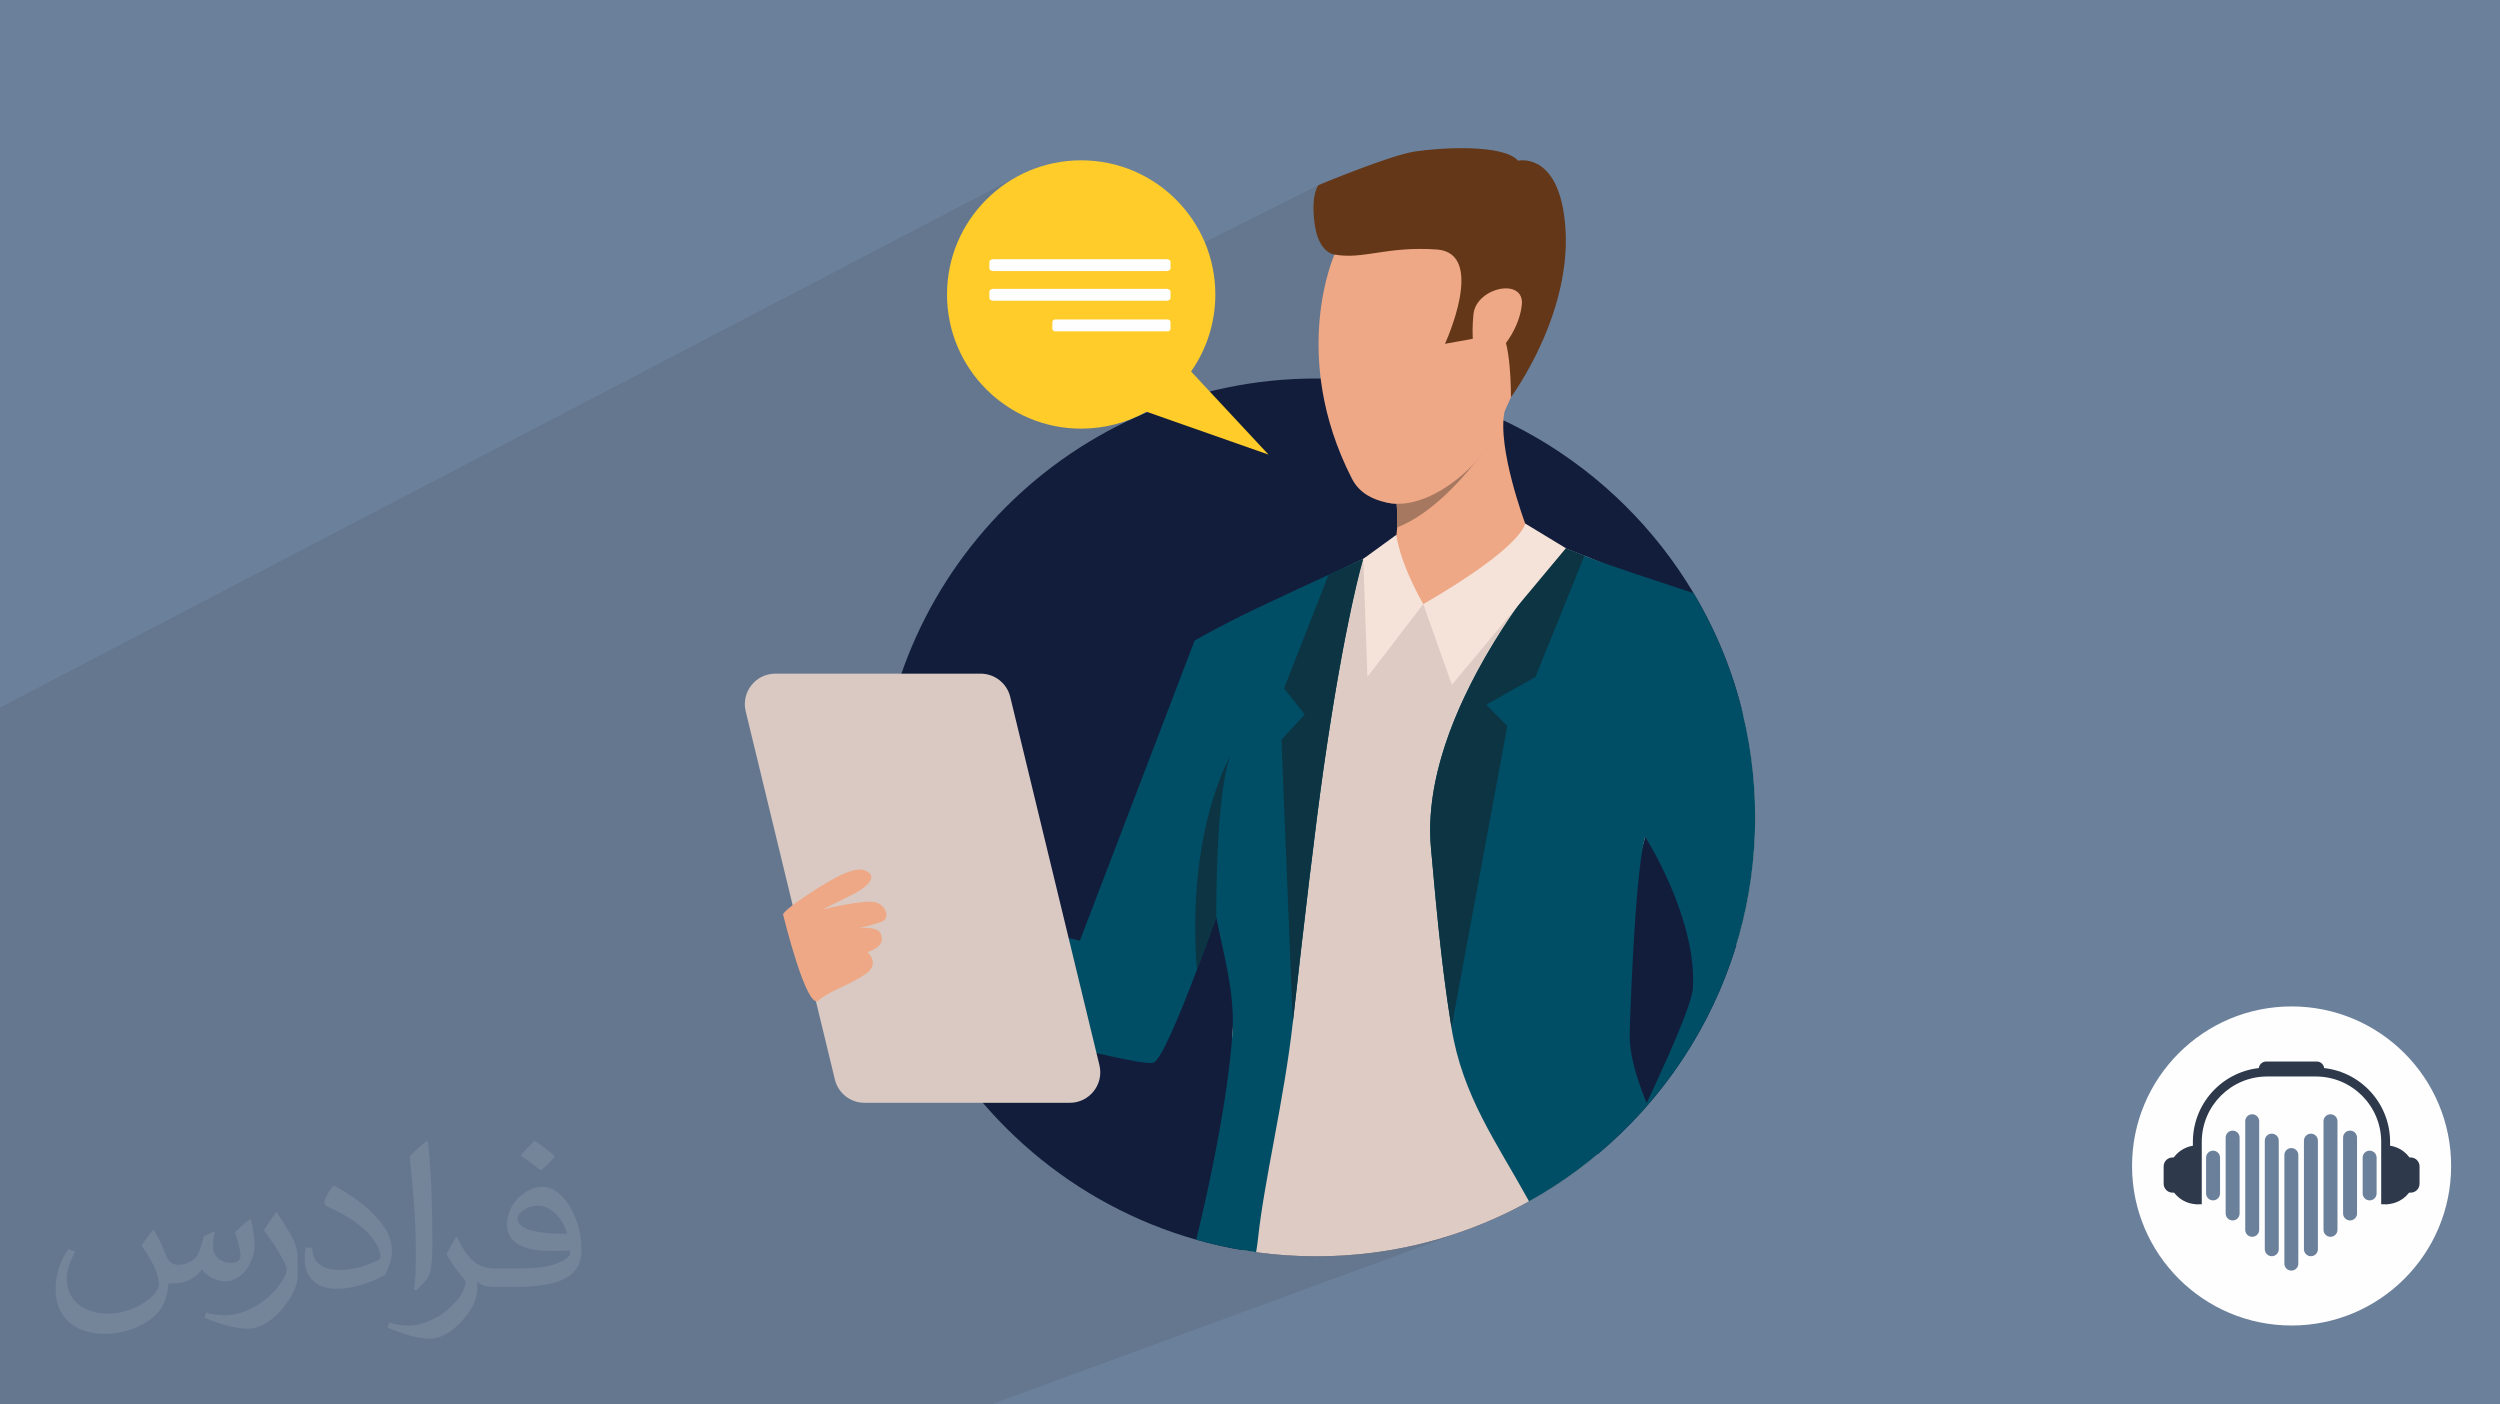 <?xml version="1.0" encoding="UTF-8"?>
<!DOCTYPE svg PUBLIC "-//W3C//DTD SVG 1.1//EN" "http://www.w3.org/Graphics/SVG/1.1/DTD/svg11.dtd">
<!-- Creator: CorelDRAW 2020 (64-Bit) -->
<svg xmlns="http://www.w3.org/2000/svg" xml:space="preserve" width="94.192mm" height="52.917mm" version="1.1" style="shape-rendering:geometricPrecision; text-rendering:geometricPrecision; image-rendering:optimizeQuality; fill-rule:evenodd; clip-rule:evenodd"
viewBox="0 0 9404.92 5283.66"
 xmlns:xlink="http://www.w3.org/1999/xlink"
 xmlns:xodm="http://www.corel.com/coreldraw/odm/2003">
 <defs>
  <style type="text/css">
   <![CDATA[
    .fil0 {fill:#6B809B}
    .fil16 {fill:#FEFEFE}
    .fil15 {fill:#FFCC29}
    .fil11 {fill:#004E66;fill-rule:nonzero}
    .fil12 {fill:#0C3442;fill-rule:nonzero}
    .fil6 {fill:#121D3B;fill-rule:nonzero}
    .fil4 {fill:#2E394C;fill-rule:nonzero}
    .fil10 {fill:#633717;fill-rule:nonzero}
    .fil5 {fill:#6B809B;fill-rule:nonzero}
    .fil9 {fill:#A77860;fill-rule:nonzero}
    .fil14 {fill:#D9C9C2;fill-rule:nonzero}
    .fil7 {fill:#DECBC4;fill-rule:nonzero}
    .fil8 {fill:#EEA886;fill-rule:nonzero}
    .fil13 {fill:#F5E2D9;fill-rule:nonzero}
    .fil3 {fill:#FEFEFE;fill-rule:nonzero}
    .fil1 {fill:#2B2A29;fill-opacity:0.102}
    .fil2 {fill:#FEFEFE;fill-opacity:0.102}
   ]]>
  </style>
 </defs>
 <g id="Layer_x0020_1">
  <polygon class="fil0" points="-0,0 9404.92,0 9404.92,5283.66 -0,5283.66 "/>
  <path class="fil1" d="M-0 3177.81l0 -0.01 0 0.01 0 -0.01 0 -187.53 0 -2.39 0 -57.24 0 -37.83 0 -2.41 0 -228.4 3826.83 -1997.96 -21.13 12.15 -20.48 13.12 -19.79 14.08 -19.06 14.98 -18.31 15.87 -17.53 16.7 -16.7 17.53 -15.87 18.31 -14.99 19.06 -14.07 19.79 -13.13 20.48 -12.15 21.14 -11.14 21.76 -10.1 22.36 -9.04 22.93 -7.94 23.44 -6.8 23.95 -5.63 24.41 -4.44 24.85 -3.21 25.26 -0.35 4.62 163.87 -84.1 2.66 -0.93 2.93 -0.59 3.15 -0.2 650.26 0 0.01 0 -222.38 111.64 -0.01 0 222.38 -111.64 0.01 0 3.14 0.2 2.93 0.59 2.66 0.93 2.3 1.23 561.45 -281.7 -0.33 0.38 -0.92 1.18 -1.4 2.07 -1.77 3.02 -2.04 4.04 -2.19 5.13 -2.23 6.32 -2.17 7.56 -2 8.88 -1.72 10.27 -1.32 11.74 -0.83 13.28 -0.22 14.9 0.5 16.58 1.32 18.35 2.26 20.18 3.3 20.11 4.21 17.66 4.95 15.4 5.55 13.27 6 11.3 6.28 9.5 6.42 7.84 6.39 6.35 6.23 5.01 5.89 3.83 5.41 2.82 4.77 1.96 3.97 1.24 3.04 0.69 1.94 0.3 0.68 0.07 10.13 1.66 10.02 1.26 9.92 0.89 9.87 0.55 9.82 0.23 9.79 -0.06 9.8 -0.33 9.83 -0.58 9.88 -0.8 9.94 -1 10.03 -1.16 10.16 -1.31 10.3 -1.43 10.46 -1.53 10.66 -1.59 10.88 -1.65 11.11 -1.66 11.37 -1.66 11.66 -1.63 11.97 -1.58 12.3 -1.5 12.66 -1.39 13.04 -1.27 13.45 -1.11 13.87 -0.94 14.32 -0.73 14.8 -0.51 15.29 -0.25 15.82 0.02 16.36 0.33 16.92 0.65 17.52 1.01 16.81 2.14 14.88 3.93 13.01 5.63 11.24 7.19 9.58 8.63 8 9.93 6.52 11.14 5.12 12.2 3.81 13.15 2.62 13.98 1.5 14.68 0.48 15.26 -0.45 15.71 -1.29 16.05 -2.03 16.26 -2.69 16.34 -3.24 16.3 -3.69 16.15 -1.44 5.58 125.25 -59.93 -16.1 9.15 -14.73 11.23 -12.82 13.19 -10.35 15.04 -7.36 16.74 -3.81 18.35 -1.29 14.69 -1.01 14.85 -0.69 14.86 -0.32 14.72 0.06 11.14 42.95 -20.39 16.12 -6.23 17.64 -0.66 18.74 6.99 8.95 8 7.79 12.06 6.7 15.5 5.7 18.31 4.77 20.48 3.94 22.02 3.18 22.93 2.5 23.19 1.91 22.84 1.38 21.85 0.96 20.22 0.59 17.96 0.32 15.08 0.13 11.55 0.02 7.39 -0.01 2.61 -609.51 283.26 3.33 6.85 555.77 -258.14 11.71 -3.89 8.78 0.03 5.5 4.31 1.94 8.95 0 1.23 -0.05 1.3 -0.1 1.35 -0.15 1.42 -0.19 1.47 -0.25 1.53 -0.29 1.59 -0.34 1.64 -2.35 13.24 -1.59 14.03 -0.89 14.75 -0.22 15.38 0.39 15.93 0.97 16.41 1.5 16.8 1.99 17.11 2.42 17.34 2.83 17.5 3.17 17.58 3.47 17.57 3.74 17.49 3.96 17.33 4.13 17.09 4.26 16.76 4.34 16.38 4.39 15.89 4.38 15.33 4.34 14.7 4.24 13.97 4.11 13.18 3.92 12.29 3.7 11.34 3.43 10.3 3.13 9.19 2.77 7.99 2.36 6.72 1.91 5.36 1.43 3.93 0.88 2.42 0.31 0.82 153.13 93 -177.18 212.17 -16.48 23.58 -23.37 34.56 -23.71 36.3 -23.86 37.93 -23.81 39.44 -23.58 40.85 -22.65 41.23 -1.17 2.2 -21.88 42.05 -20.5 41.88 -2.49 5.27 -19.47 42.6 -18.17 42.98 -2.44 6 -17.04 44.06 -0.1 0.28 -15.13 43.39 -2.23 6.7 -13.58 44.03 -1.19 4.29 -10.91 41.15 -1.64 6.56 -9.73 44.28 -1.15 6.1 -7.11 41.57 -0.76 4.83 -5.28 44.43 -0.65 7.46 -2.81 44.09 -0.03 0.68 -0.19 45.1 0.22 7.3 2.69 44.7 1.38 14.8 1.41 15.36 1.44 15.91 1.49 16.43 1.27 14.14 0.26 2.8 0.83 9.15 0.75 8.28 0.35 3.88 1.13 12.4 0.14 1.63 1.02 10.98 1.18 12.84 1.2 13.05 1.24 13.25 1.26 13.46 1.29 13.65 1.33 13.85 1.35 14.03 1.39 14.21 1.43 14.39 1.46 14.57 0.84 8.24 780.33 -316.46 0.66 0.7 1.95 2.05 3.16 3.35 4.31 4.58 5.41 5.77 6.43 6.9 7.4 7.96 8.3 8.97 9.14 9.92 9.91 10.82 10.62 11.65 11.26 12.43 11.86 13.15 12.37 13.82 12.84 14.43 13.23 14.97 13.56 15.47 13.83 15.9 14.04 16.28 14.17 16.58 14.26 16.85 14.27 17.05 14.23 17.2 14.11 17.28 13.94 17.31 13.7 17.29 13.39 17.2 13.04 17.06 12.6 16.86 12.11 16.6 11.56 16.3 10.94 15.92 -394.27 153.2 -0.83 18.72 -1.09 25.51 -0.97 23.96 -0.87 22.21 -0.76 20.29 -0.66 18.17 -0.55 15.89 -0.44 13.41 -0.35 10.74 -0.25 7.91 -0.14 4.87 -0.05 1.67 0.28 14.07 0.83 14.31 1.37 14.55 1.88 14.79 2.39 15 2.87 15.23 3.33 15.43 3.78 15.63 4.22 15.82 2.63 9.07 111.96 -42.33 0.09 -0.02 -112.04 42.37 2.01 6.92 5.04 16.18 5.43 16.35 5.79 16.51 6.15 16.66 6.49 16.8 6.81 16.93 0.38 0.87 0.37 0.87 0.36 0.86 0.36 0.85 0.35 0.84 0.36 0.85 0.37 0.84 0.39 0.84 -538.88 201.57 3.79 6.56 10.94 18.84 10.98 18.89 11.02 18.97 11.02 19.06 11.01 19.17 10.99 19.32 10.93 19.47 10.87 19.66 0.38 0.67 0.37 0.68 0.36 0.67 0.36 0.67 0.36 0.68 0.36 0.67 0.37 0.67 0.39 0.67 0.2 0.38 0.2 0.38 0.21 0.38 0.21 0.38 0.21 0.38 0.22 0.38 0.22 0.38 0.22 0.38 0 0.02 0.01 0.03 0.02 0.03 0.04 0.02 -474.91 174.56 16.03 -3.27 18.78 -4.06 18.71 -4.27 18.62 -4.48 18.54 -4.7 18.45 -4.9 18.37 -5.11 18.28 -5.32 18.19 -5.52 18.11 -5.73 18.01 -5.93 17.91 -6.13 17.83 -6.32 -1786.21 655.33 -53.69 0 -0.32 0 -9.28 0 -16.39 0 -24.59 0 -11.85 0 -164.05 0 -254.5 0 -29.53 0 -19.11 0 -21.85 0 -79.79 0 -181.62 0 -5.29 0 -0.03 0 -357.99 0 -119.85 0 -292.01 0 -242.34 0 -0.05 0 -176.83 0 -281.69 0 -101.9 0 -11.97 0 -53.4 0 -9.04 0 -6.48 0 -4.56 0 -12.02 0 -5.52 0 -0.65 0 -0.11 0 -35.93 0 -86.73 0 -117.82 0 -2.71 0 -3.21 0 -5.32 0 -2.75 0 -0.83 0 -0.82 0 -1.3 0 -381.91 0 -9.09 0 -32.14 0 -158.47 0 -0.05 0 -132.5 0 -0.22 0 -19.49 0 -3.33 0 -3.07 0 -0.22 0 -49.83 0 -17.66 0 -113.28 0 0 -33.24 0 -5.83 0 -42.51 0 -5.65 0 -58.11 0 -6 0 -8.37 0 -41.51 0 -0.79 0 -20.33 0 -70.86 0 -0.38 0 -12.49 0 -28.73 0 -3.17 0 -2.8 0 -33.86 0 -11.72 0 -14.17 0 -20.25 0 -25.25 0 -2.36 0 -0.29 0 -31.28 0 -17.95 0 -3.96 0 -5.59 0 -40.9 0 -11.08 0 -11.87 0 -18.91 0 -17.18 0 -4.85 0 -0.31 0 -0.05 0 -10.18 0 -7.61 0 -98.16 0 -10.41 0 -83.36 0 -7.43 0 -8.89 0 -10.76 0 -2.51 0 -3.33 0 -0.06 0 -0.66 0 -0.03 0 -0.01 0 -0.28 0 -28.04 0 -21.43 0 -0.46 0 -50.98 0 -23.67 0 -18.13 0 -68.8 0 -45.58 0 -8.93 0 -2.1 0 -16.23 0 -7.01 0 -140.97 0 -9.89 0 -4.05 0 -20.54 0 -56.71 0 -1.32 0 -2.29 0 -18.23 0 -7.16 0 -49.36 0 -43.2 0 -144.52 0 -0.35 0 -0.46 0 -47.66 0 -20.11 0 -140.44 0 -15.75 0 -26.34 0 -12.89 0 -60.15 0 -14.26 0 -10.99 0 -15.22 0 -0.01 0 -54.85 0 -25.23 0 -0.94 0 -1.05 0 -6.05 0 -7.24zm5872.27 -1107.16l18.57 -8.25 -18.57 8.24 0 0.01z"/>
  <path class="fil2" d="M578.49 4627.69c17.95,27.21 29.6,53.36 40.96,82.43 8.45,16.91 12.93,48.09 52.57,48.09 11.61,0 28.28,-3.42 43.06,-11.61 16.63,-8.73 29.32,-21.94 35.94,-42l15.85 -53.36 38.57 -19.02 2.64 2.64c-5.27,20.09 -6.59,39.36 -6.59,54.43 0,44.63 38.57,61.56 69.22,61.56 17.95,0 34.09,-8.73 34.09,-25.11 0,-21.13 -8.98,-57.06 -20.62,-89.29 17.95,-17.95 35.94,-35.94 56.53,-50.47l3.17 1.6c8.98,38.04 14,75.56 14,100.66 0,24.57 -10.83,51.79 -19.81,69.49 -18.49,34.87 -51.25,62.62 -90.87,62.62 -30.1,0 -63.65,-15.07 -86.66,-43.06l-1.32 0c-21.66,26.96 -55.22,51.25 -108.86,51.25l-16.63 0c-2.64,35.41 -10.29,60.49 -21.94,82.95 -31.95,62.34 -126.81,106.47 -216.1,106.47 -124.17,0 -186.51,-71.59 -186.51,-166.96 0,-58.91 19.27,-113.6 48.88,-152.42l24.29 10.04c-18.49,35.41 -30.91,68.68 -30.91,101.45 0,89.29 72.66,131.83 156.4,131.83 77.68,0 173.83,-49.41 191.28,-106.72 -6.59,-62.62 -30.1,-91.93 -66.04,-148.99 10.83,-19.02 24.83,-38.04 42.28,-58.38l3.17 0 0 0 0 0 -0.02 -0.09zm1432.13 -336.04c26.15,16.39 51.79,35.66 76.87,57.85 -14,19.81 -31.45,37.79 -53.11,53.64 -25.11,-20.34 -50.19,-37.79 -75.84,-56.27 17.42,-19.55 34.62,-38.29 52.04,-55.22l0 0 0 0 0 0 0 0 0 0 0.03 0zm13.47 244.11c-42.28,0 -76.87,27.75 -76.87,48.34 0,44.13 84.53,57.85 185.72,57.31 -12.68,-51.79 -57.06,-105.68 -108.86,-105.68l0.01 0.03zm-94.86 236.19c54.96,0 103.04,-1.6 139.74,-10.83 40.96,-10.29 75.56,-30.91 75.56,-45.17 0,-3.7 0,-8.19 -1.32,-11.89 -22.98,2.11 -49.41,2.11 -72.38,2.11 -74.49,0 -131.55,-16.91 -154.02,-58.66 -5.55,-11.61 -9.51,-24.57 -9.51,-39.36 0,-40.43 17.42,-79.79 48.09,-107 25.61,-22.45 53.89,-36.44 82.67,-36.44 52.04,0 93.51,41.75 122.57,107.54 15.85,35.94 26.68,77.4 26.68,129.72 0,34.87 -9.51,64.19 -31.17,85.85 -40.43,39.11 -114.92,53.89 -229.04,53.89l-51.79 0 0 0 -13.47 0c-28.28,0 -48.62,-5.02 -64.72,-17.42l-2.64 0c0.79,6.59 1.32,12.93 1.32,19.02 0,25.61 -8.45,58.38 -25.61,84.53 -50.72,75.3 -105.68,108.04 -153.24,108.04 -48.09,0 -107,-18.49 -160.11,-42.54l9.51 -18.49c17.17,7.13 40.96,11.89 73.7,11.89 85.85,0 198.66,-82.43 212.66,-163 -3.17,-6.59 -8.98,-15.32 -17.17,-24.57 -25.11,-29.85 -40.96,-54.68 -55.75,-80.83 12.68,-25.11 24.29,-45.17 35.13,-63.4l4.49 -0.53c36.72,74.77 69.99,117.55 144.23,117.55l11.61 0 0 0 53.89 0 0 0 0 0 0 0 0 0 0 0 0.09 0.01zm-371.98 79c6.34,-34.34 6.87,-72.91 6.87,-108.86l0 -53.36c0,-99.6 -12.68,-244.36 -22.98,-338.68 17.95,-19.27 43.06,-42 62.87,-57.31l5.81 1.6c13.47,118.62 16.63,256 16.63,383.06 0,33.3 -1.32,65.79 -4.49,89.55 -1.85,30.1 -19.27,52.83 -56.53,87.7l-8.19 -3.7zm-382.8 -157.19c1.85,46.77 24.83,83.49 105.15,83.49 49.93,0 92.19,-12.93 138.96,-35.13 8.45,-3.7 12.93,-8.73 12.93,-12.93 0,-29.32 -22.45,-68.15 -60.23,-103.55 -36.72,-33.3 -85.34,-62.62 -130.76,-82.18 -15.6,-6.59 -20.62,-13.47 -20.62,-20.09 0,-13.47 17.95,-41.75 32.77,-62.09l5.02 -0.53c52.04,27.21 110.17,67.64 153.24,112.53 39.11,41.47 63.4,83.49 63.4,129.19 0,33.81 -10.29,65.51 -26.96,95.11 -57.06,28.79 -117.83,50.72 -178.06,50.72 -73.17,0 -123.1,-34.34 -123.1,-114.92 0,-8.73 0,-22.19 3.17,-39.64l25.11 0 0 0 0 0 0 0 0 0 0 0 -0.02 0zm-132.37 -132.9l45.45 73.45c16.63,27.21 32.23,56.81 32.23,103.55l0 59.7c0,48.34 -30.91,100.13 -80.83,151.38 -39.11,34.62 -73.7,49.41 -105.68,49.41 -47.55,0 -101.98,-14.79 -164.85,-41.75l7.13 -18.49c19.81,5.27 42.79,9.77 71.06,9.77 90.36,-0.53 182.8,-66.57 225.08,-147.15 5.02,-9.26 6.87,-17.95 6.87,-24.04 0,-9.26 -5.02,-19.55 -8.98,-28.79 -22.98,-43.31 -48.62,-82.95 -76.87,-119.68 14.79,-23.25 29.6,-45.7 45.7,-67.9l3.7 0.53 0 0 0 0 0 0 0 0 0 0 -0.02 0.01z"/>
  <g id="_2154358111552">
   <path class="fil3" d="M9221.09 4386.32c0,331.48 -268.71,600.19 -600.19,600.19 -331.47,0 -600.18,-268.71 -600.18,-600.19 0,-331.47 268.71,-600.18 600.18,-600.18 331.48,0 600.19,268.71 600.19,600.18z"/>
   <path class="fil4" d="M8267.09 4530.31c-61.17,0 -110.74,-49.58 -110.74,-110.75 0,-61.16 49.57,-110.74 110.74,-110.74l0 221.49z"/>
   <path class="fil4" d="M8175.17 4486.7l-2.2 0c-18.38,0 -33.42,-15.05 -33.42,-33.43l0 -65.47c0,-18.38 15.04,-33.43 33.42,-33.43l2.2 0c18.38,0 33.42,15.05 33.42,33.43l0 65.47c0,18.38 -15.04,33.43 -33.42,33.43z"/>
   <path class="fil4" d="M8974.73 4530.31c61.17,0 110.74,-49.58 110.74,-110.75 0,-61.16 -49.57,-110.74 -110.74,-110.74l0 221.49z"/>
   <path class="fil4" d="M9066.66 4486.7l2.2 0c18.38,0 33.42,-15.05 33.42,-33.43l0 -65.47c0,-18.38 -15.04,-33.43 -33.42,-33.43l-2.2 0c-18.38,0 -33.43,15.05 -33.43,33.43l0 65.47c0,18.38 15.05,33.43 33.43,33.43z"/>
   <path class="fil4" d="M8991.44 4529.06l-13.78 1.25 -19.65 0 0 -234.71c0,-135.56 -110.29,-245.86 -245.87,-245.86l-183.3 0c-135.57,0 -245.88,110.29 -245.88,245.86l0 234.71 -17.05 0 -16.37 -1.38 0 -233.34c0,-154 125.29,-279.28 279.3,-279.28l183.3 0c154.01,0 279.3,125.28 279.3,279.28l0 233.47z"/>
   <path class="fil4" d="M8743.53 4036.33l-246.08 0 0 -15.09c0,-15.38 12.48,-27.86 27.86,-27.86l190.36 0c15.38,0 27.86,12.48 27.86,27.86l0 15.09z"/>
   <path class="fil5" d="M8619.97 4779.95l0 0c-14.5,0 -26.25,-11.75 -26.25,-26.25l0 -408.53c0,-14.5 11.75,-26.25 26.25,-26.25l0 0c14.5,0 26.25,11.75 26.25,26.25l0 408.53c0,14.5 -11.75,26.25 -26.25,26.25z"/>
   <path class="fil5" d="M8546.34 4725.81l0 0c-14.5,0 -26.25,-11.74 -26.25,-26.25l0 -408.52c0,-14.5 11.75,-26.25 26.25,-26.25l0 0c14.5,0 26.26,11.75 26.26,26.25l0 408.52c0,14.51 -11.76,26.25 -26.26,26.25z"/>
   <path class="fil5" d="M8472.73 4652.82l0 0c-14.51,0 -26.25,-11.76 -26.25,-26.25l0 -408.53c0,-14.5 11.74,-26.25 26.25,-26.25l0 0c14.5,0 26.25,11.75 26.25,26.25l0 408.53c0,14.49 -11.75,26.25 -26.25,26.25z"/>
   <path class="fil5" d="M8399.11 4591.28l0 0c-14.5,0 -26.25,-11.75 -26.25,-26.25l0 -285.48c0,-14.5 11.75,-26.25 26.25,-26.25l0 0c14.5,0 26.25,11.75 26.25,26.25l0 285.48c0,14.5 -11.75,26.25 -26.25,26.25z"/>
   <path class="fil5" d="M8325.47 4515.8l0 0c-14.5,0 -26.25,-11.75 -26.25,-26.25l0 -134.54c0,-14.5 11.75,-26.25 26.25,-26.25l0 0c14.5,0 26.25,11.75 26.25,26.25l0 134.54c0,14.5 -11.75,26.25 -26.25,26.25z"/>
   <path class="fil5" d="M8693.6 4725.81l0 0c14.49,0 26.25,-11.74 26.25,-26.25l0 -408.52c0,-14.5 -11.76,-26.25 -26.25,-26.25l0 0c-14.5,0 -26.26,11.75 -26.26,26.25l0 408.52c0,14.51 11.76,26.25 26.26,26.25z"/>
   <path class="fil5" d="M8767.23 4652.82l0 0c14.49,0 26.24,-11.76 26.24,-26.25l0 -408.53c0,-14.5 -11.75,-26.25 -26.24,-26.25l0 0c-14.51,0 -26.26,11.75 -26.26,26.25l0 408.53c0,14.49 11.75,26.25 26.26,26.25z"/>
   <path class="fil5" d="M8840.86 4591.28l0 0c14.5,0 26.25,-11.75 26.25,-26.25l0 -285.48c0,-14.5 -11.75,-26.25 -26.25,-26.25l0 0c-14.5,0 -26.25,11.75 -26.25,26.25l0 285.48c0,14.5 11.75,26.25 26.25,26.25z"/>
   <path class="fil5" d="M8914.48 4515.8l0 0c14.5,0 26.25,-11.75 26.25,-26.25l0 -134.54c0,-14.5 -11.75,-26.25 -26.25,-26.25l0 0c-14.5,0 -26.26,11.75 -26.26,26.25l0 134.54c0,14.5 11.76,26.25 26.26,26.25z"/>
  </g>
  <g id="_2823630739120">
   <g>
    <path class="fil6" d="M6602.9 3075.03c0,167.28 -24.82,328.71 -71.1,480.87 -94.51,310.79 -278.23,582.75 -521.28,786.07 -79.94,66.96 -166.28,126.41 -257.97,177.34 -0.07,0.12 -0.2,0.12 -0.33,0.22 -174.18,96.73 -367.56,162.89 -573.24,191.12 -6.47,1.01 -12.94,1.79 -19.48,2.58 -68.04,8.62 -137.32,12.98 -207.77,12.98 -76.8,0 -152.28,-5.25 -226.28,-15.46 -17.7,-2.34 -35.3,-5.02 -52.74,-8.05 -58.55,-9.96 -116.07,-23.06 -172.4,-38.96 -459.27,-130.22 -837.14,-454.34 -1039.34,-878.33 -6.49,-13.31 -12.65,-26.76 -18.69,-40.31 -11.09,-24.73 -21.51,-49.81 -31.34,-75.24 -36.06,-93.26 -63.82,-190.66 -82.51,-291.2 -18.38,-98.42 -27.91,-199.85 -27.91,-303.64 0,-911.9 739.27,-1651.17 1651.2,-1651.17 603.78,0 1131.78,324 1419.75,807.77 84.43,141.65 148.16,296.93 187.11,461.95 28.96,122.39 44.31,250.12 44.31,381.45z"/>
    <path class="fil7" d="M6602.9 3075.03c0,167.28 -24.82,328.71 -71.1,480.87 -113.2,-167.6 -342.6,-408.65 -342.6,-408.65 0,0 0,0.23 -0.07,0.67 0,0.24 0,0.34 -0.13,0.45 0,0.11 -0.13,0.34 -0.13,0.45 -0.13,0.44 -0.19,0.89 -0.33,1.47 -0.19,0.77 -0.46,1.78 -0.78,2.9 -0.2,0.56 -0.33,1.24 -0.59,1.8 -0.06,0.56 -0.2,0.89 -0.33,1.45 -17.96,66.85 -128.16,484.79 -132.21,690.57 -2.81,139.83 -26.67,353.77 -44.11,494.97 -79.94,66.96 -166.28,126.41 -257.97,177.34 -0.07,0.12 -0.2,0.12 -0.33,0.22 -174.18,96.73 -367.56,162.89 -573.24,191.12 -6.47,1.01 -12.94,1.79 -19.48,2.58 -68.04,8.62 -137.32,12.98 -207.77,12.98 -76.8,0 -152.28,-5.25 -226.28,-15.46 -17.7,-2.34 -35.3,-5.02 -52.74,-8.05l-0.32 -31.46c-1.7,-2.23 -58.1,-79.5 -49.42,-251.12 5.49,-110.73 18.95,-318.87 13.34,-511.99 0,-1.01 -0.07,-2.03 -0.07,-2.91 0,-2.47 -0.13,-4.92 -0.27,-7.4 0,-0.78 0,-1.57 -0.13,-2.46l0 -0.34c11.12,-107.41 3.4,-213.8 -16.33,-290.16 -13.41,-51.71 -32.43,-96.13 -38.24,-144.05 -0.4,-2.35 -3.14,-7.55 -3.46,-9.79 -1.04,-8.97 -5.55,-14.71 -6.33,-23.32 -12.89,-133.91 -2.69,-235.9 -2.11,-241.82l-0.18 0.44c-4.19,8.85 -33.61,116.88 -72.23,250.23 -65.29,225.49 -156.79,523.3 -195.74,537.64 -54.84,20.14 -642.75,-238.82 -858.94,-229.08 -6.82,0.24 -13.22,0.8 -19.14,1.69l-12.2 -76.92 -29.34 -185.63 719.45 131.56 414.67 -1195.96c9.54,-7.61 121.64,-61.8 203.45,-100.77 83.52,-39.74 184.18,-98.07 275.29,-148.01 46.46,-25.41 90.44,-48.71 128.43,-66.06l5.81 -2.69c62.94,-28.77 104.7,-47.81 104.7,-47.81 0,0 0,0 0.13,0 1.57,-0.11 11.37,-1.12 27.32,-2.58 87.65,-8.4 360.05,-33.92 451.3,-39.29 7.52,-0.45 13.85,-0.67 18.68,-0.8 4.26,-0.21 7.27,-0.21 9.22,-0.1 11.64,0.68 67.72,20.27 141.5,48.37l0.14 0c2.69,1.12 5.49,2.13 8.37,3.26 3.45,1.35 6.92,2.57 10.39,3.91 6.4,2.46 12.87,5.03 19.47,7.5 13.2,5.14 26.93,10.51 40.66,15.91 4.7,1.9 9.55,3.8 14.37,5.7 147.65,58.66 316.79,131.1 356.99,160 26.53,19.02 109.27,174.88 205.21,367.78 7.07,22.51 14.13,45.68 21.44,69.4 28.96,122.39 44.31,250.12 44.31,381.45z"/>
    <path class="fil8" d="M5737.71 1969.4c-3.86,196.07 -383.52,303.32 -383.52,303.32 0,0 -158.75,-199.08 -120.85,-218.15 14.91,-7.47 20.99,-37.19 22.82,-70.5 1.7,-31.72 -0.33,-66.71 -2.17,-88.93 -1.1,-13.88 -2.21,-22.79 -2.21,-22.79 0,0 54.25,-57.22 123.25,-125.4 120.6,-119.24 286.34,-271.96 286.6,-211.2 0.06,3.21 -0.4,7.06 -1.37,11.51 -29.17,136.72 77.44,422.13 77.44,422.13z"/>
    <path class="fil9" d="M5591.5 1682.13c0,0 0,0 0,0.03 -0.72,1.14 -16.86,25.22 -44.31,59.8 -58.3,73.3 -167.83,193.73 -291.03,242.1 1.7,-31.72 -0.33,-66.71 -2.17,-88.93 -12.6,-0.32 -25.21,-1.79 -37.7,-4.54 33.8,-58.99 82.55,-120.86 82.55,-120.86l76.2 -22.79 216.46 -64.82z"/>
    <path class="fil8" d="M5664.38 1538.4c-32.81,71.43 -63.98,123.21 -72.88,143.73 0,0 0,0 0,0.03 -5.74,13.36 -21.44,35.13 -44.31,59.8 -62.55,67.4 -178.88,156.28 -293.2,153.18 -12.6,-0.32 -25.21,-1.79 -37.7,-4.54 -46.14,-10.09 -100.64,-31.54 -130.64,-90.25 -236.86,-463.68 -65.36,-842.85 -65.36,-842.85 0,0 647.56,-183.12 748.86,11.82 71.11,136.72 -27.58,401.23 -104.76,569.09z"/>
    <path class="fil10" d="M5020.29 957.49c0,0 -60.13,-3.32 -75.04,-117.34 -14.71,-112.66 15.04,-143.88 15.04,-143.88 0,0 267.31,-111.89 363.31,-126.46 96.01,-14.56 332.1,-28.53 387.44,34.75 0,0 134.44,-31.24 171.05,191.94 58.08,354.07 -197.98,697.89 -197.98,697.89 0,0 2.17,-231.32 -48.82,-261.97 -51.04,-30.65 -95.04,42.25 -95.04,42.25l-104.36 18.69c0,0 158.49,-342.23 -31.64,-354.9 -190.11,-12.68 -275.14,38.88 -383.97,19.04z"/>
    <path class="fil8" d="M5543.09 1182.45c9.92,-101.91 194.24,-140.82 181.88,-34.01 -12.36,106.82 -103.08,209.44 -145.04,205.83 -41.89,-3.61 -44.37,-94.14 -36.84,-171.82z"/>
    <path class="fil11" d="M6368.81 3715.78c-2.24,41.08 -43.08,144.87 -102.54,278 0,0.1 0,0.22 -0.15,0.22 -21.56,48.6 -45.68,100.87 -71.29,155.5 -1.05,-2.24 -1.9,-4.47 -2.94,-6.81 -37.13,-90.69 -61.31,-175.9 -61.31,-250.24 0,0 16.47,-579.17 56.26,-736.03 0.13,-0.56 0.27,-0.89 0.33,-1.45 0.26,-0.56 0.39,-1.24 0.59,-1.8 0.2,-1 0.45,-2.02 0.78,-2.9 0.14,-0.58 0.2,-1.03 0.33,-1.47 0,-0.11 0.13,-0.34 0.13,-0.45 0.13,-0.11 0.13,-0.21 0.13,-0.45 0,0 194.45,303.86 179.68,567.86zm2.68 -1484.15c-127.84,-43.2 -302.08,-98.17 -396.53,-135.24 -4.82,-1.9 -9.67,-3.8 -14.37,-5.7 -13.73,-5.39 -27.46,-10.76 -40.66,-15.91 -6.6,-2.47 -13.07,-5.04 -19.47,-7.5 -3.47,-1.35 -6.94,-2.57 -10.39,-3.91 -2.88,-1.13 -5.68,-2.14 -8.37,-3.26 -0.39,0.23 -0.59,0.56 -0.92,0.78 -13.53,15.23 -83.71,94.95 -167.65,214.2 -156.72,223.01 -360.89,583.97 -329.72,917.39 10.13,106.92 22.56,260.64 43.33,432.94 1.83,14.78 3.59,29.68 5.48,44.67 5.04,39.63 10.66,80.17 16.74,121.14 3.52,24.64 7.38,49.49 11.37,74.46 41.44,258.41 171.63,434.63 287.18,645.33 1.04,1.8 1.9,3.58 2.95,5.37 0.52,1.01 1.1,2.02 1.69,3.04 0,0 0,0.1 0.07,0.1 507.3,-281.81 850.68,-823.01 850.68,-1444.5 0,-308.22 -84.43,-596.64 -231.42,-843.4z"/>
    <path class="fil11" d="M5125.91 2107.37c0,0 -53.4,177.79 -122.55,621.71 0,0.12 0,0.12 0,0.23 -2.35,14.89 -4.7,30.11 -7.06,45.57 -0.25,1.79 -0.58,3.57 -0.78,5.37 -1.57,10.31 -3.15,20.71 -4.71,31.23 -0.25,1.23 -0.32,2.47 -0.58,3.69 -1.11,7.06 -2.1,14.22 -3.15,21.5 -2.54,17.46 -5.22,35.38 -7.85,53.52 -30.77,216.09 -73.98,583.88 -115.6,955.12l0 0.11c-32.8,292.67 -107.58,592.94 -131.42,817.08l0 0.34c-1.58,14.56 -3.92,30.55 -6.75,47.91 -76.78,-10.39 -152.01,-26.3 -225.14,-47.01 61.1,-252.93 117.3,-533.83 135.53,-768.38 0.13,-0.12 0.13,-0.23 0.13,-0.34 12.1,-156.85 -33.66,-304.54 -60.32,-444.6 -0.45,1.24 -0.92,2.35 -1.37,3.69 -22.29,61.81 -46.87,129.09 -71.76,194.58l0 0.12c-66.73,175.89 -134.91,338.8 -163.33,349.21 -39.61,14.55 -521.4,-107.71 -878.22,-212.62 -213.16,-62.59 -381.78,-119.24 -384.81,-136.71l81.39 -307.19 170.88 37.16 734.11 159.88 431.36 -1128c9.55,-7.61 133.13,-74.11 215.08,-113.08 85.23,-40.63 193.14,-90.68 288.75,-134.92 45.8,-21.16 88.82,-40.85 125.16,-57.54l3.01 2.36z"/>
    <path class="fil12" d="M5776.21 2546.71l-184.7 104.15 78.95 80.46 -210.11 1134.35c-42.82,-265.87 -62.37,-518.39 -76.87,-673.23 -48.3,-515.35 466.13,-1096.73 498.09,-1132.33 24.71,9.36 51.44,19.72 79.03,30.62l-184.38 455.97z"/>
    <path class="fil12" d="M5128.72 2102.34c0,0 -68.95,225.37 -149.4,787.89 -30.85,216.08 -74.11,583.88 -115.68,955.09l-43 -1062.36 87.97 -95.32 -78.16 -97.74 167.38 -427.31c45.69,-21.15 88.69,-40.91 125.1,-57.61l5.81 -2.64z"/>
    <path class="fil13" d="M5890.84 2062.4l-153.13 -93c0,0 -4.24,83.98 -383.52,303.32l107.72 303.31 428.93 -513.63z"/>
    <path class="fil13" d="M5253.35 2011.71c0,0 5.94,90.62 100.85,261l-210.12 274 -15.36 -444.38 124.63 -90.62z"/>
    <path class="fil12" d="M4581.48 3187.79c-6.87,139.03 -5.82,262.53 -5.82,262.53 0,0 0,0 0,0.11 -0.45,1.24 -0.92,2.35 -1.37,3.69 -22.29,61.81 -46.87,129.09 -71.76,194.58 -5.81,-75.91 -7.26,-146.66 -5.56,-212.15 9.81,-383.8 128.76,-587.91 132.42,-594.17 -27.97,67.96 -41.44,213.74 -47.91,345.41z"/>
    <path class="fil14" d="M4024.52 4148.71l-772.31 0c-52.94,0 -98.99,-36.24 -111.45,-87.68l-335.46 -1385.09c-17.48,-72.17 37.18,-141.67 111.44,-141.67l772.32 0c52.94,0 99,36.24 111.46,87.68l335.45 1385.08c17.47,72.17 -37.19,141.68 -111.45,141.68z"/>
    <path class="fil8" d="M3079.88 3763.64c37.77,-34.97 110.69,-55.28 173.12,-96.99 62.43,-41.71 10.29,-84.7 10.29,-84.7 64.13,-22.03 57.23,-51.29 49.02,-71.25 -11.09,-26.95 -81.15,-19.3 -81.15,-19.3 0,0 62.81,-13.9 88.65,-25.33 25.83,-11.42 17.06,-56.46 -22.68,-70.7 -39.75,-14.25 -201.71,25.67 -201.71,25.67 0,0 26.42,-12.92 106.3,-53.02 79.86,-40.08 97.41,-76.55 50.29,-94.06 -32.72,-12.18 -97.06,13.35 -220.57,96.32 -92.97,62.48 -85.42,70.61 -85.42,70.61 0,0 88.72,364.54 133.86,322.75z"/>
   </g>
   <path class="fil15" d="M4067.4 603.13c-278.75,0 -504.7,225.96 -504.7,504.7 0,278.74 225.95,504.7 504.7,504.7 89.16,0 172.91,-23.14 245.6,-63.71l459.12 161.41 -291.37 -312.79c57.54,-81.98 91.35,-181.84 91.35,-289.6 0,-278.74 -225.97,-504.7 -504.71,-504.7z"/>
   <path class="fil16" d="M4387.83 975.02l-650.27 0c-8.62,0 -15.61,4.5 -15.61,10.05l0.01 24.66c-0.01,5.56 6.98,10.06 15.6,10.06l650.27 0c8.61,0 15.6,-4.5 15.6,-10.06l0.01 -24.66c-0.01,-5.55 -7,-10.05 -15.62,-10.05z"/>
   <path class="fil16" d="M4387.83 1086.66l-650.27 0c-8.62,0 -15.61,4.49 -15.61,10.05l0.01 24.66c-0.01,5.56 6.98,10.05 15.6,10.05l650.27 0c8.61,0 15.6,-4.49 15.6,-10.05l0.01 -24.66c-0.01,-5.56 -7,-10.05 -15.62,-10.05z"/>
   <path class="fil16" d="M4393.25 1201.79l-424.17 0c-5.62,0 -10.18,4.5 -10.18,10.06l0.01 24.66c-0.01,5.55 4.55,10.05 10.17,10.05l424.17 -0.01c5.61,0.01 10.17,-4.49 10.17,-10.04l0.01 -24.66c-0.01,-5.56 -4.57,-10.06 -10.19,-10.06z"/>
  </g>
 </g>
</svg>
